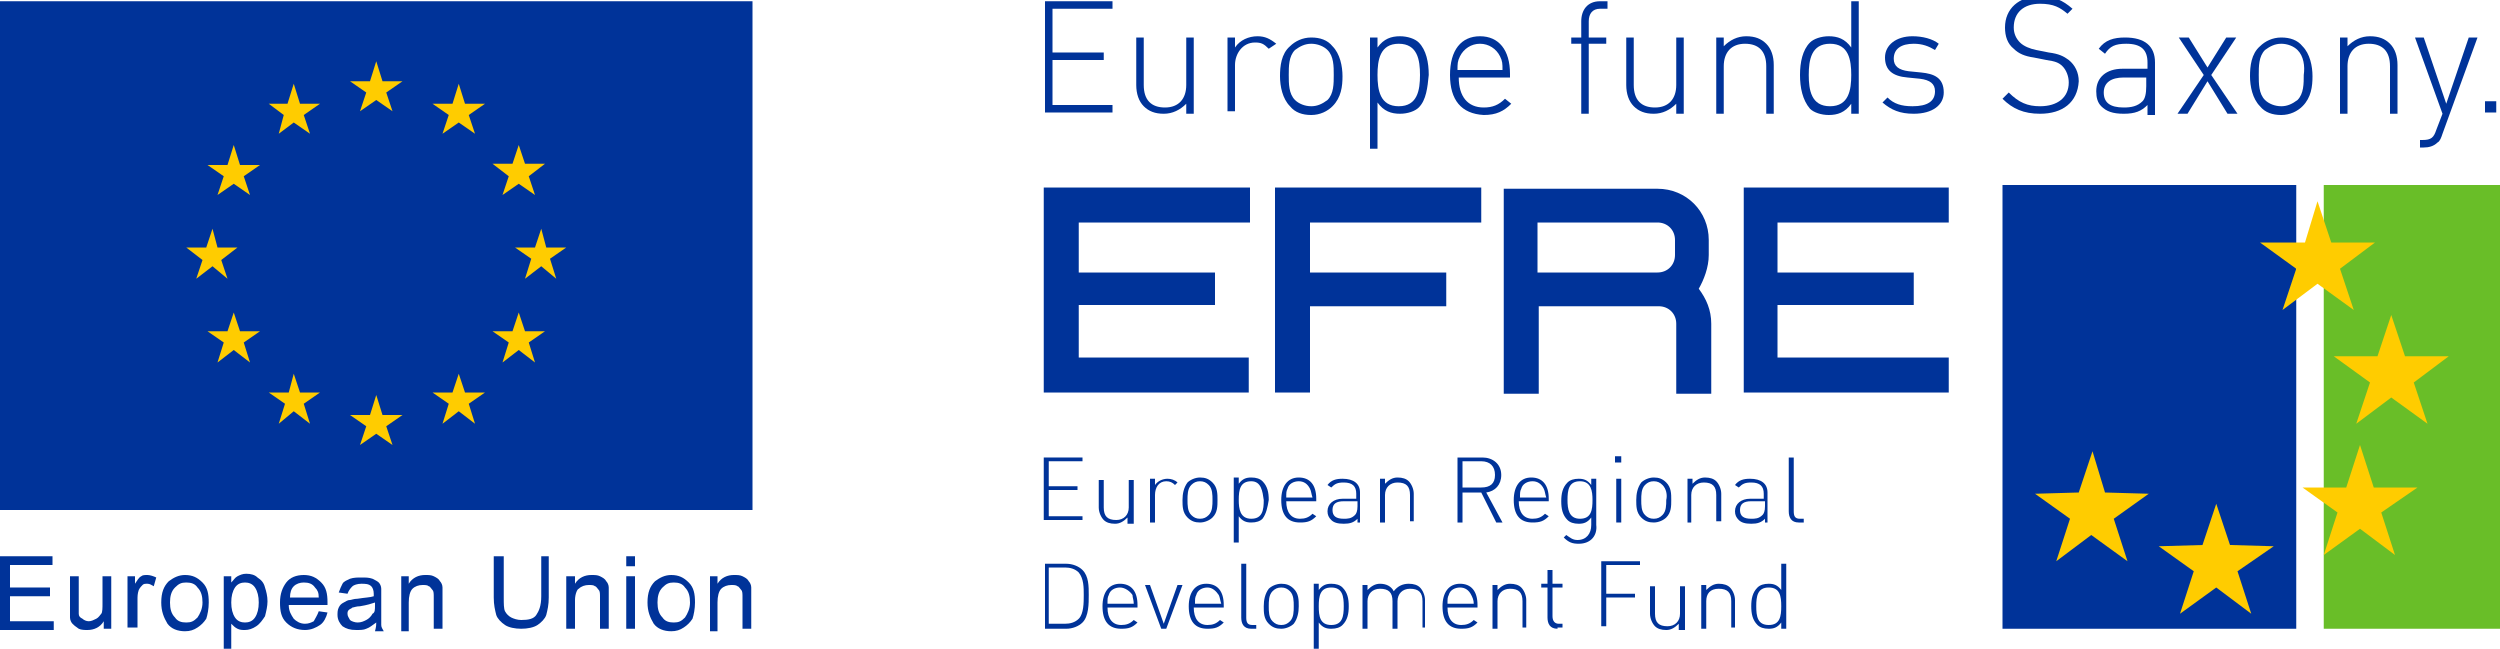 <?xml version="1.0" encoding="utf-8"?>
<!-- Generator: Adobe Illustrator 24.2.1, SVG Export Plug-In . SVG Version: 6.00 Build 0)  -->
<svg version="1.1" id="Ebene_1" xmlns="http://www.w3.org/2000/svg" xmlns:xlink="http://www.w3.org/1999/xlink" x="0px" y="0px"
	 viewBox="0 0 200 51.9" style="enable-background:new 0 0 200 51.9;" xml:space="preserve">
<style type="text/css">
	.st0{fill:#69BE28;}
	.st1{fill:#003399;}
	.st2{fill:#FFCC00;}
</style>
<g>
	<g>
		<polyline class="st0" points="185.9,50.3 200,50.3 200,14.8 185.9,14.8 185.9,50.3 		"/>
		<polyline class="st1" points="160.2,50.3 183.7,50.3 183.7,14.8 160.2,14.8 160.2,50.3 		"/>
		<polyline class="st2" points="186.5,19.4 185.4,16.1 184.4,19.4 180.8,19.4 183.7,21.5 182.6,24.8 185.4,22.7 188.3,24.8 
			187.2,21.5 190,19.4 186.5,19.4 		"/>
		<polyline class="st2" points="192.4,28.5 191.3,25.2 190.2,28.5 186.7,28.5 189.6,30.6 188.5,33.9 191.3,31.8 194.2,33.9 
			193.1,30.6 195.9,28.5 192.4,28.5 		"/>
		<polyline class="st2" points="189.9,39 188.8,35.6 187.7,39 184.2,39 187,41 185.9,44.4 188.8,42.3 191.6,44.4 190.5,41 193.4,39 
			189.9,39 		"/>
		<polyline class="st2" points="178.4,43.6 177.3,40.3 176.2,43.6 172.7,43.7 175.5,45.7 174.4,49.1 177.3,47 180.1,49.1 179,45.7 
			181.9,43.7 178.4,43.6 		"/>
		<polyline class="st2" points="168.4,39.4 167.4,36.1 166.3,39.4 162.8,39.5 165.6,41.5 164.5,44.9 167.3,42.8 170.2,44.9 
			169.1,41.5 171.9,39.5 168.4,39.4 		"/>
		<path class="st1" d="M97.2,21.8H86.3v-4h13.7V15H83.5v16.4h16.4v-2.8H86.3v-4.2h10.9V21.8L97.2,21.8z M104.8,31.5v-7h10.9v-2.7
			h-10.9v-4h13.7V15H102v16.4H104.8L104.8,31.5z M123,17.8h9.6c0.8,0,1.4,0.6,1.4,1.4v1.2c0,0.8-0.6,1.4-1.4,1.4H123V17.8L123,17.8z
			 M136.7,20.4v-1.2c0-2.3-1.8-4.1-4.1-4.1h-12.3v16.4h2.8v-7h9.6c0.8,0,1.4,0.6,1.4,1.4v5.6h2.8v-5.6c0-1.1-0.4-2-1-2.8
			C136.3,22.4,136.7,21.4,136.7,20.4 M153.1,21.8h-10.9v-4h13.7V15h-16.4v16.4h16.4v-2.8h-13.7v-4.2h10.9V21.8"/>
		<polygon class="st1" points="0,0.1 60.2,0.1 60.2,40.8 0,40.8 0,0.1 		"/>
		<polygon class="st2" points="28.8,8.9 30.1,8 31.4,8.9 30.9,7.4 32.2,6.5 30.6,6.5 30.1,4.9 29.6,6.5 28,6.5 29.3,7.4 28.8,8.9 		
			"/>
		<polygon class="st2" points="22.3,10.7 23.5,9.8 24.8,10.7 24.3,9.2 25.6,8.3 24,8.3 23.5,6.7 23,8.3 21.5,8.3 22.7,9.2 
			22.3,10.7 		"/>
		<polygon class="st2" points="18.7,11.6 18.2,13.2 16.6,13.2 17.9,14.1 17.4,15.6 18.7,14.7 20,15.6 19.5,14.1 20.8,13.2 
			19.2,13.2 18.7,11.6 		"/>
		<polygon class="st2" points="17,21.3 18.2,22.3 17.7,20.8 19,19.8 17.4,19.8 17,18.3 16.5,19.8 14.9,19.8 16.2,20.8 15.7,22.3 
			17,21.3 		"/>
		<polygon class="st2" points="19.2,26.5 18.7,25 18.2,26.5 16.6,26.5 17.9,27.4 17.4,29 18.7,28 20,29 19.5,27.4 20.8,26.5 
			19.2,26.5 		"/>
		<polygon class="st2" points="24,31.4 23.5,29.9 23.1,31.4 21.5,31.4 22.8,32.3 22.3,33.9 23.5,32.9 24.8,33.9 24.3,32.3 
			25.6,31.4 24,31.4 		"/>
		<polygon class="st2" points="30.6,33.2 30.1,31.6 29.6,33.2 28,33.2 29.3,34.1 28.8,35.6 30.1,34.7 31.4,35.6 30.9,34.1 
			32.2,33.2 30.6,33.2 		"/>
		<polygon class="st2" points="37.2,31.4 36.7,29.9 36.2,31.4 34.6,31.4 35.9,32.3 35.4,33.9 36.7,32.9 38,33.9 37.5,32.3 
			38.8,31.4 37.2,31.4 		"/>
		<polygon class="st2" points="42,26.5 41.5,25 41,26.5 39.4,26.5 40.7,27.4 40.2,29 41.5,28 42.8,29 42.3,27.4 43.6,26.5 42,26.5 
					"/>
		<polygon class="st2" points="45.3,19.8 43.7,19.8 43.3,18.3 42.8,19.8 41.2,19.8 42.5,20.7 42,22.3 43.3,21.3 44.5,22.3 44,20.7 
			45.3,19.8 		"/>
		<polygon class="st2" points="40.2,15.6 41.5,14.7 42.8,15.6 42.3,14.1 43.6,13.1 42,13.1 41.5,11.6 41,13.1 39.4,13.1 40.7,14.1 
			40.2,15.6 		"/>
		<polygon class="st2" points="36.7,6.7 36.2,8.3 34.6,8.3 35.9,9.2 35.4,10.7 36.7,9.8 38,10.7 37.5,9.2 38.8,8.3 37.2,8.3 
			36.7,6.7 		"/>
	</g>
	<g>
		<path class="st1" d="M83.6,9.1v-9H89v0.6h-4.8v3.5h4.1v0.6h-4.1v3.6H89v0.6H83.6z"/>
		<path class="st1" d="M94.9,9.1V8.3c-0.5,0.5-1.1,0.8-1.8,0.8c-0.7,0-1.2-0.2-1.6-0.6c-0.4-0.4-0.6-1-0.6-1.7V3h0.6v3.8
			c0,1.2,0.6,1.8,1.7,1.8c1.1,0,1.7-0.7,1.7-1.8V3h0.6v6.1H94.9z"/>
		<path class="st1" d="M101.5,3.9c-0.4-0.4-0.6-0.5-1.1-0.5c-1,0-1.6,0.9-1.6,1.8v3.7h-0.6V3h0.6v0.8c0.4-0.6,1.1-0.9,1.8-0.9
			c0.6,0,1,0.2,1.5,0.6L101.5,3.9z"/>
		<path class="st1" d="M106.6,8.5c-0.4,0.4-1,0.7-1.7,0.7c-0.7,0-1.3-0.2-1.7-0.7c-0.6-0.6-0.8-1.6-0.8-2.4s0.1-1.8,0.8-2.4
			c0.4-0.4,1-0.7,1.7-0.7c0.7,0,1.3,0.2,1.7,0.7c0.6,0.6,0.8,1.6,0.8,2.4S107.3,7.8,106.6,8.5z M106.2,4c-0.3-0.3-0.8-0.5-1.3-0.5
			c-0.5,0-0.9,0.2-1.3,0.5c-0.5,0.5-0.5,1.3-0.5,2c0,0.7,0,1.5,0.5,2c0.3,0.3,0.8,0.5,1.3,0.5c0.5,0,0.9-0.2,1.3-0.5
			c0.5-0.5,0.5-1.3,0.5-2C106.7,5.3,106.7,4.5,106.2,4z"/>
		<path class="st1" d="M113.5,8.6c-0.3,0.3-0.9,0.5-1.5,0.5c-0.7,0-1.3-0.2-1.8-0.9v3.7h-0.6V3h0.6v0.8c0.5-0.7,1.1-0.9,1.8-0.9
			c0.6,0,1.2,0.2,1.5,0.5c0.6,0.6,0.8,1.6,0.8,2.6C114.2,7,114.1,8,113.5,8.6z M111.9,3.5c-1.5,0-1.7,1.3-1.7,2.5s0.2,2.5,1.7,2.5
			s1.7-1.3,1.7-2.5S113.4,3.5,111.9,3.5z"/>
		<path class="st1" d="M116.7,6.2c0,1.5,0.7,2.4,2,2.4c0.7,0,1.2-0.2,1.7-0.7l0.5,0.4c-0.6,0.6-1.2,0.9-2.2,0.9
			C116.9,9.1,116,8,116,6c0-2,0.9-3.1,2.4-3.1c1.5,0,2.4,1.1,2.4,3v0.3H116.7z M120,4.5c-0.3-0.6-0.9-1-1.6-1c-0.7,0-1.3,0.4-1.6,1
			c-0.2,0.4-0.2,0.6-0.2,1.1h3.6C120.2,5.1,120.2,4.9,120,4.5z"/>
		<path class="st1" d="M127.1,3.5v5.6h-0.6V3.5h-0.8V3h0.8V1.7c0-0.9,0.5-1.6,1.5-1.6h0.6v0.6H128c-0.6,0-0.9,0.4-0.9,1V3h1.4v0.5
			H127.1z"/>
		<path class="st1" d="M134.1,9.1V8.3c-0.5,0.5-1.1,0.8-1.8,0.8c-0.7,0-1.2-0.2-1.6-0.6c-0.4-0.4-0.6-1-0.6-1.7V3h0.6v3.8
			c0,1.2,0.6,1.8,1.7,1.8c1.1,0,1.7-0.7,1.7-1.8V3h0.6v6.1H134.1z"/>
		<path class="st1" d="M141.3,9.1V5.3c0-1.2-0.6-1.8-1.7-1.8s-1.7,0.7-1.7,1.8v3.8h-0.6V3h0.6v0.7c0.5-0.5,1.1-0.8,1.8-0.8
			c0.7,0,1.2,0.2,1.6,0.6c0.4,0.4,0.6,1,0.6,1.7v3.9H141.3z"/>
		<path class="st1" d="M148.1,9.1V8.3c-0.5,0.7-1.1,0.9-1.8,0.9c-0.6,0-1.2-0.2-1.5-0.5C144.2,8,144,7,144,6c0-1,0.2-2,0.8-2.6
			c0.3-0.3,0.9-0.5,1.5-0.5c0.7,0,1.3,0.2,1.8,0.9V0.1h0.6v9H148.1z M146.4,3.5c-1.5,0-1.7,1.3-1.7,2.5s0.2,2.5,1.7,2.5
			c1.5,0,1.7-1.3,1.7-2.5S147.9,3.5,146.4,3.5z"/>
		<path class="st1" d="M153.1,9.1c-1.1,0-1.8-0.3-2.5-0.9l0.4-0.4c0.5,0.5,1.1,0.7,2,0.7c1.2,0,1.8-0.4,1.8-1.2c0-0.6-0.4-0.9-1.2-1
			l-1-0.1c-1.2-0.1-1.8-0.6-1.8-1.6c0-1,0.9-1.7,2.2-1.7c0.8,0,1.6,0.2,2.1,0.6L154.8,4c-0.5-0.3-1-0.5-1.7-0.5
			c-1,0-1.6,0.4-1.6,1.2c0,0.6,0.4,0.9,1.2,1l1,0.1c1,0.1,1.8,0.4,1.8,1.6C155.5,8.4,154.6,9.1,153.1,9.1z"/>
		<path class="st1" d="M163.2,9.1c-1.3,0-2.2-0.4-3-1.2l0.5-0.5c0.8,0.8,1.5,1.1,2.5,1.1c1.4,0,2.3-0.7,2.3-1.9c0-0.5-0.2-1-0.5-1.3
			c-0.3-0.3-0.6-0.4-1.3-0.5l-1-0.2c-0.7-0.1-1.2-0.3-1.6-0.7c-0.5-0.4-0.7-1-0.7-1.7c0-1.5,1.1-2.5,2.8-2.5c1.1,0,1.8,0.3,2.6,1
			l-0.4,0.4c-0.6-0.5-1.1-0.8-2.2-0.8c-1.3,0-2.1,0.7-2.1,1.9c0,0.5,0.2,0.9,0.5,1.2c0.3,0.3,0.8,0.5,1.3,0.6l1,0.2
			c0.8,0.1,1.2,0.3,1.6,0.6c0.5,0.4,0.8,1,0.8,1.7C166.2,8.2,165,9.1,163.2,9.1z"/>
		<path class="st1" d="M171.8,9.1V8.4c-0.5,0.5-1,0.7-1.9,0.7c-0.9,0-1.4-0.2-1.8-0.6c-0.3-0.3-0.4-0.7-0.4-1.2
			c0-1.1,0.8-1.8,2.1-1.8h2V5c0-1-0.5-1.5-1.7-1.5c-0.9,0-1.3,0.2-1.7,0.8l-0.5-0.4c0.5-0.7,1.2-0.9,2.1-0.9c1.6,0,2.4,0.7,2.4,2
			v4.2H171.8z M171.8,6.2h-1.9c-1,0-1.6,0.4-1.6,1.2s0.5,1.2,1.6,1.2c0.6,0,1.1-0.1,1.5-0.5c0.2-0.2,0.3-0.6,0.3-1.2V6.2z"/>
		<path class="st1" d="M178.2,9.1l-1.6-2.6l-1.6,2.6h-0.8l2.1-3.1l-2-3h0.8l1.5,2.4l1.5-2.4h0.8l-2,3l2.1,3.1H178.2z"/>
		<path class="st1" d="M184.2,8.5c-0.4,0.4-1,0.7-1.7,0.7c-0.7,0-1.3-0.2-1.7-0.7c-0.6-0.6-0.8-1.6-0.8-2.4s0.1-1.8,0.8-2.4
			c0.4-0.4,1-0.7,1.7-0.7c0.7,0,1.3,0.2,1.7,0.7c0.6,0.6,0.8,1.6,0.8,2.4S184.9,7.8,184.2,8.5z M183.8,4c-0.3-0.3-0.8-0.5-1.3-0.5
			c-0.5,0-0.9,0.2-1.3,0.5c-0.5,0.5-0.5,1.3-0.5,2c0,0.7,0,1.5,0.5,2c0.3,0.3,0.8,0.5,1.3,0.5c0.5,0,0.9-0.2,1.3-0.5
			c0.5-0.5,0.5-1.3,0.5-2C184.4,5.3,184.3,4.5,183.8,4z"/>
		<path class="st1" d="M191.2,9.1V5.3c0-1.2-0.6-1.8-1.7-1.8s-1.7,0.7-1.7,1.8v3.8h-0.6V3h0.6v0.7c0.5-0.5,1.1-0.8,1.8-0.8
			c0.7,0,1.2,0.2,1.6,0.6c0.4,0.4,0.6,1,0.6,1.7v3.9H191.2z"/>
		<path class="st1" d="M195.4,10.7c-0.1,0.3-0.2,0.6-0.4,0.7c-0.3,0.3-0.7,0.4-1.1,0.4h-0.3v-0.6h0.2c0.7,0,0.9-0.2,1.1-0.8l0.5-1.3
			L193.2,3h0.7l1.8,5.3l1.8-5.3h0.7L195.4,10.7z"/>
		<path class="st1" d="M198.8,9.1V8.1h0.9v0.9H198.8z"/>
	</g>
	<g>
		<path class="st1" d="M83.5,41.8v-5.2h3.1v0.3h-2.7v2h2.3v0.3h-2.3v2.1h2.7v0.3H83.5z"/>
		<path class="st1" d="M90.2,41.8v-0.4c-0.3,0.3-0.6,0.5-1,0.5c-0.4,0-0.7-0.1-0.9-0.3c-0.2-0.2-0.4-0.6-0.4-1v-2.2h0.4v2.2
			c0,0.7,0.3,1,1,1c0.6,0,1-0.4,1-1v-2.2h0.4v3.5H90.2z"/>
		<path class="st1" d="M94,38.8c-0.2-0.2-0.4-0.3-0.7-0.3c-0.6,0-0.9,0.5-0.9,1.1v2.2H92v-3.5h0.4v0.5c0.2-0.3,0.6-0.5,1-0.5
			c0.3,0,0.6,0.1,0.8,0.3L94,38.8z"/>
		<path class="st1" d="M97,41.4c-0.2,0.2-0.6,0.4-1,0.4c-0.4,0-0.7-0.1-1-0.4c-0.4-0.4-0.4-0.9-0.4-1.4c0-0.5,0.1-1,0.4-1.4
			c0.2-0.2,0.6-0.4,1-0.4c0.4,0,0.7,0.1,1,0.4c0.4,0.4,0.4,0.9,0.4,1.4C97.4,40.5,97.4,41,97,41.4z M96.7,38.8
			c-0.2-0.2-0.4-0.3-0.7-0.3c-0.3,0-0.5,0.1-0.7,0.3C95,39.1,95,39.6,95,40c0,0.4,0,0.9,0.3,1.2c0.2,0.2,0.4,0.3,0.7,0.3
			c0.3,0,0.5-0.1,0.7-0.3C97,40.9,97,40.4,97,40C97,39.6,97,39.1,96.7,38.8z"/>
		<path class="st1" d="M101,41.5c-0.2,0.2-0.5,0.3-0.9,0.3c-0.4,0-0.7-0.1-1-0.5v2.1h-0.4v-5.2h0.4v0.5c0.3-0.4,0.6-0.5,1-0.5
			c0.4,0,0.7,0.1,0.9,0.3c0.4,0.4,0.5,0.9,0.5,1.5C101.4,40.6,101.3,41.1,101,41.5z M100.1,38.5c-0.9,0-1,0.7-1,1.5
			c0,0.7,0.1,1.5,1,1.5c0.9,0,1-0.7,1-1.5C101,39.3,100.9,38.5,100.1,38.5z"/>
		<path class="st1" d="M102.9,40.1c0,0.9,0.4,1.4,1.1,1.4c0.4,0,0.7-0.1,1-0.4l0.3,0.2c-0.4,0.4-0.7,0.5-1.3,0.5
			c-1,0-1.5-0.6-1.5-1.8c0-1.1,0.5-1.8,1.4-1.8c0.9,0,1.4,0.6,1.4,1.7v0.2H102.9z M104.8,39.1c-0.2-0.4-0.5-0.6-0.9-0.6
			c-0.4,0-0.8,0.2-0.9,0.6c-0.1,0.2-0.1,0.3-0.1,0.7h2.1C104.9,39.5,104.9,39.3,104.8,39.1z"/>
		<path class="st1" d="M108.6,41.8v-0.3c-0.3,0.3-0.6,0.4-1.1,0.4c-0.5,0-0.8-0.1-1-0.3c-0.2-0.2-0.3-0.4-0.3-0.7c0-0.6,0.5-1,1.2-1
			h1.1v-0.4c0-0.6-0.3-0.9-1-0.9c-0.5,0-0.7,0.1-1,0.4l-0.3-0.2c0.3-0.4,0.7-0.5,1.2-0.5c0.9,0,1.4,0.4,1.4,1.1v2.4H108.6z
			 M108.6,40.1h-1.1c-0.6,0-0.9,0.2-0.9,0.7s0.3,0.7,0.9,0.7c0.3,0,0.6,0,0.9-0.3c0.1-0.1,0.2-0.3,0.2-0.7V40.1z"/>
		<path class="st1" d="M112.8,41.8v-2.2c0-0.7-0.3-1-1-1c-0.6,0-1,0.4-1,1v2.2h-0.4v-3.5h0.4v0.4c0.3-0.3,0.6-0.5,1-0.5
			c0.4,0,0.7,0.1,0.9,0.3c0.2,0.2,0.4,0.6,0.4,1v2.2H112.8z"/>
		<path class="st1" d="M119.7,41.8l-1.2-2.4H117v2.4h-0.4v-5.2h2c0.8,0,1.5,0.5,1.5,1.4c0,0.8-0.5,1.3-1.2,1.4l1.3,2.4H119.7z
			 M118.5,36.9H117V39h1.5c0.7,0,1.1-0.3,1.1-1S119.2,36.9,118.5,36.9z"/>
		<path class="st1" d="M121.5,40.1c0,0.9,0.4,1.4,1.1,1.4c0.4,0,0.7-0.1,1-0.4l0.3,0.2c-0.4,0.4-0.7,0.5-1.3,0.5
			c-1,0-1.5-0.6-1.5-1.8c0-1.1,0.5-1.8,1.4-1.8c0.9,0,1.4,0.6,1.4,1.7v0.2H121.5z M123.5,39.1c-0.2-0.4-0.5-0.6-0.9-0.6
			c-0.4,0-0.8,0.2-0.9,0.6c-0.1,0.2-0.1,0.3-0.1,0.7h2.1C123.6,39.5,123.6,39.3,123.5,39.1z"/>
		<path class="st1" d="M126.3,43.5c-0.5,0-0.8-0.1-1.2-0.5l0.2-0.2c0.3,0.2,0.5,0.4,0.9,0.4c0.7,0,1.1-0.5,1.1-1.2v-0.6
			c-0.3,0.4-0.6,0.5-1,0.5c-0.4,0-0.7-0.1-0.9-0.3c-0.4-0.4-0.5-0.9-0.5-1.5c0-0.6,0.1-1.1,0.5-1.5c0.2-0.2,0.5-0.3,0.9-0.3
			c0.4,0,0.7,0.1,1,0.5v-0.5h0.4V42C127.8,42.8,127.3,43.5,126.3,43.5z M126.4,38.5c-0.9,0-1,0.7-1,1.5c0,0.7,0.1,1.5,1,1.5
			s1-0.7,1-1.5C127.4,39.3,127.3,38.5,126.4,38.5z"/>
		<path class="st1" d="M129.2,37v-0.5h0.5V37H129.2z M129.3,41.8v-3.5h0.4v3.5H129.3z"/>
		<path class="st1" d="M133.3,41.4c-0.2,0.2-0.6,0.4-1,0.4s-0.7-0.1-1-0.4c-0.4-0.4-0.4-0.9-0.4-1.4c0-0.5,0.1-1,0.4-1.4
			c0.2-0.2,0.6-0.4,1-0.4s0.7,0.1,1,0.4c0.4,0.4,0.4,0.9,0.4,1.4C133.7,40.5,133.7,41,133.3,41.4z M133,38.8
			c-0.2-0.2-0.4-0.3-0.7-0.3c-0.3,0-0.5,0.1-0.7,0.3c-0.3,0.3-0.3,0.8-0.3,1.2c0,0.4,0,0.9,0.3,1.2c0.2,0.2,0.4,0.3,0.7,0.3
			c0.3,0,0.5-0.1,0.7-0.3c0.3-0.3,0.3-0.8,0.3-1.2C133.4,39.6,133.3,39.1,133,38.8z"/>
		<path class="st1" d="M137.3,41.8v-2.2c0-0.7-0.3-1-1-1c-0.6,0-1,0.4-1,1v2.2H135v-3.5h0.4v0.4c0.3-0.3,0.6-0.5,1-0.5
			c0.4,0,0.7,0.1,0.9,0.3c0.2,0.2,0.4,0.6,0.4,1v2.2H137.3z"/>
		<path class="st1" d="M141.2,41.8v-0.3c-0.3,0.3-0.6,0.4-1.1,0.4c-0.5,0-0.8-0.1-1-0.3c-0.2-0.2-0.3-0.4-0.3-0.7c0-0.6,0.5-1,1.2-1
			h1.1v-0.4c0-0.6-0.3-0.9-1-0.9c-0.5,0-0.7,0.1-1,0.4l-0.3-0.2c0.3-0.4,0.7-0.5,1.2-0.5c0.9,0,1.4,0.4,1.4,1.1v2.4H141.2z
			 M141.2,40.1h-1.1c-0.6,0-0.9,0.2-0.9,0.7s0.3,0.7,0.9,0.7c0.3,0,0.6,0,0.9-0.3c0.1-0.1,0.2-0.3,0.2-0.7V40.1z"/>
		<path class="st1" d="M143.9,41.8c-0.6,0-0.8-0.4-0.8-0.9v-4.3h0.4v4.3c0,0.4,0.1,0.6,0.5,0.6h0.3v0.3H143.9z"/>
		<path class="st1" d="M86.6,49.8c-0.3,0.3-0.8,0.5-1.3,0.5h-1.7v-5.2h1.7c0.5,0,1,0.2,1.3,0.5c0.5,0.5,0.5,1.3,0.5,2
			C87.1,48.3,87.1,49.3,86.6,49.8z M86.3,45.8c-0.3-0.3-0.7-0.4-1.1-0.4h-1.3v4.5h1.3c0.4,0,0.8-0.1,1.1-0.4
			c0.4-0.4,0.4-1.3,0.4-1.9C86.7,47,86.7,46.3,86.3,45.8z"/>
		<path class="st1" d="M88.6,48.6c0,0.9,0.4,1.4,1.1,1.4c0.4,0,0.7-0.1,1-0.4l0.3,0.2c-0.4,0.4-0.7,0.5-1.3,0.5
			c-1,0-1.5-0.6-1.5-1.8c0-1.1,0.5-1.8,1.4-1.8c0.9,0,1.4,0.6,1.4,1.7v0.2H88.6z M90.6,47.6C90.4,47.3,90,47,89.6,47
			s-0.8,0.2-0.9,0.6c-0.1,0.2-0.1,0.3-0.1,0.7h2.1C90.7,48,90.6,47.8,90.6,47.6z"/>
		<path class="st1" d="M93.3,50.3h-0.4l-1.3-3.5h0.4l1.1,3.1l1.1-3.1h0.4L93.3,50.3z"/>
		<path class="st1" d="M95.5,48.6c0,0.9,0.4,1.4,1.1,1.4c0.4,0,0.7-0.1,1-0.4l0.3,0.2c-0.4,0.4-0.7,0.5-1.3,0.5
			c-1,0-1.5-0.6-1.5-1.8c0-1.1,0.5-1.8,1.4-1.8c0.9,0,1.4,0.6,1.4,1.7v0.2H95.5z M97.5,47.6C97.3,47.3,97,47,96.6,47
			s-0.8,0.2-0.9,0.6c-0.1,0.2-0.1,0.3-0.1,0.7h2.1C97.6,48,97.6,47.8,97.5,47.6z"/>
		<path class="st1" d="M100.1,50.3c-0.6,0-0.8-0.4-0.8-0.9v-4.3h0.4v4.3c0,0.4,0.1,0.6,0.5,0.6h0.3v0.3H100.1z"/>
		<path class="st1" d="M103.5,49.9c-0.2,0.2-0.6,0.4-1,0.4c-0.4,0-0.7-0.1-1-0.4c-0.4-0.4-0.4-0.9-0.4-1.4c0-0.5,0.1-1,0.4-1.4
			c0.2-0.2,0.6-0.4,1-0.4c0.4,0,0.7,0.1,1,0.4c0.4,0.4,0.4,0.9,0.4,1.4C103.9,49,103.8,49.5,103.5,49.9z M103.2,47.3
			c-0.2-0.2-0.4-0.3-0.7-0.3c-0.3,0-0.5,0.1-0.7,0.3c-0.3,0.3-0.3,0.8-0.3,1.2c0,0.4,0,0.9,0.3,1.2c0.2,0.2,0.4,0.3,0.7,0.3
			c0.3,0,0.5-0.1,0.7-0.3c0.3-0.3,0.3-0.8,0.3-1.2C103.5,48.1,103.5,47.6,103.2,47.3z"/>
		<path class="st1" d="M107.4,50c-0.2,0.2-0.5,0.3-0.9,0.3c-0.4,0-0.7-0.1-1-0.5v2.1h-0.4v-5.2h0.4v0.5c0.3-0.4,0.6-0.5,1-0.5
			c0.4,0,0.7,0.1,0.9,0.3c0.4,0.4,0.5,0.9,0.5,1.5C107.9,49.1,107.8,49.6,107.4,50z M106.5,47c-0.9,0-1,0.7-1,1.5s0.1,1.5,1,1.5
			c0.9,0,1-0.7,1-1.5S107.4,47,106.5,47z"/>
		<path class="st1" d="M113.8,50.3v-2.2c0-0.7-0.3-1-1-1c-0.6,0-1,0.4-1,1v2.2h-0.4v-2.2c0-0.7-0.3-1-1-1c-0.6,0-1,0.4-1,1v2.2h-0.4
			v-3.5h0.4v0.4c0.3-0.3,0.6-0.5,1-0.5c0.5,0,0.9,0.2,1.1,0.6c0.3-0.4,0.7-0.6,1.2-0.6c0.4,0,0.7,0.1,0.9,0.3c0.2,0.2,0.4,0.6,0.4,1
			v2.2H113.8z"/>
		<path class="st1" d="M115.8,48.6c0,0.9,0.4,1.4,1.1,1.4c0.4,0,0.7-0.1,1-0.4l0.3,0.2c-0.4,0.4-0.7,0.5-1.3,0.5
			c-1,0-1.5-0.6-1.5-1.8c0-1.1,0.5-1.8,1.4-1.8c0.9,0,1.4,0.6,1.4,1.7v0.2H115.8z M117.7,47.6c-0.2-0.4-0.5-0.6-0.9-0.6
			c-0.4,0-0.8,0.2-0.9,0.6c-0.1,0.2-0.1,0.3-0.1,0.7h2.1C117.9,48,117.8,47.8,117.7,47.6z"/>
		<path class="st1" d="M121.8,50.3v-2.2c0-0.7-0.3-1-1-1c-0.6,0-1,0.4-1,1v2.2h-0.4v-3.5h0.4v0.4c0.3-0.3,0.6-0.5,1-0.5
			c0.4,0,0.7,0.1,0.9,0.3c0.2,0.2,0.4,0.6,0.4,1v2.2H121.8z"/>
		<path class="st1" d="M124.6,50.3c-0.6,0-0.8-0.4-0.8-0.9V47h-0.5v-0.3h0.5v-1.1h0.4v1.1h0.8V47h-0.8v2.3c0,0.4,0.2,0.6,0.5,0.6
			h0.3v0.3H124.6z"/>
		<path class="st1" d="M128.5,45.4v2.1h2.3v0.3h-2.3v2.3h-0.4v-5.2h3.1v0.3H128.5z"/>
		<path class="st1" d="M134.3,50.3v-0.4c-0.3,0.3-0.6,0.5-1,0.5c-0.4,0-0.7-0.1-0.9-0.3c-0.2-0.2-0.4-0.6-0.4-1v-2.2h0.4v2.2
			c0,0.7,0.3,1,1,1c0.6,0,1-0.4,1-1v-2.2h0.4v3.5H134.3z"/>
		<path class="st1" d="M138.5,50.3v-2.2c0-0.7-0.3-1-1-1s-1,0.4-1,1v2.2h-0.4v-3.5h0.4v0.4c0.3-0.3,0.6-0.5,1-0.5
			c0.4,0,0.7,0.1,0.9,0.3c0.2,0.2,0.4,0.6,0.4,1v2.2H138.5z"/>
		<path class="st1" d="M142.5,50.3v-0.5c-0.3,0.4-0.6,0.5-1,0.5c-0.4,0-0.7-0.1-0.9-0.3c-0.4-0.4-0.5-0.9-0.5-1.5
			c0-0.6,0.1-1.1,0.5-1.5c0.2-0.2,0.5-0.3,0.9-0.3c0.4,0,0.7,0.1,1,0.5v-2.1h0.4v5.2H142.5z M141.5,47c-0.9,0-1,0.7-1,1.5
			s0.1,1.5,1,1.5c0.9,0,1-0.7,1-1.5S142.4,47,141.5,47z"/>
	</g>
	<g>
		<path class="st1" d="M0,50.3v-5.8h4.2v0.7H0.8V47H4v0.7H0.8v2h3.5v0.7H0z"/>
		<path class="st1" d="M8.3,50.3v-0.6c-0.3,0.5-0.8,0.7-1.3,0.7c-0.2,0-0.5,0-0.7-0.1C6,50.1,5.9,50,5.8,49.9
			c-0.1-0.1-0.2-0.3-0.2-0.5c0-0.1,0-0.4,0-0.7v-2.6h0.7v2.3c0,0.4,0,0.6,0,0.7c0,0.2,0.1,0.3,0.3,0.4c0.1,0.1,0.3,0.2,0.5,0.2
			c0.2,0,0.4-0.1,0.6-0.2c0.2-0.1,0.3-0.3,0.4-0.4s0.1-0.5,0.1-0.8v-2.2h0.7v4.2H8.3z"/>
		<path class="st1" d="M10.2,50.3v-4.2h0.6v0.6c0.2-0.3,0.3-0.5,0.5-0.6c0.1-0.1,0.3-0.1,0.5-0.1c0.2,0,0.5,0.1,0.7,0.2l-0.2,0.7
			c-0.2-0.1-0.3-0.2-0.5-0.2c-0.2,0-0.3,0-0.4,0.1c-0.1,0.1-0.2,0.2-0.3,0.4c-0.1,0.3-0.1,0.5-0.1,0.8v2.2H10.2z"/>
		<path class="st1" d="M12.9,48.2c0-0.8,0.2-1.3,0.6-1.7c0.4-0.3,0.8-0.5,1.3-0.5c0.6,0,1,0.2,1.4,0.6c0.4,0.4,0.5,0.9,0.5,1.6
			c0,0.5-0.1,1-0.2,1.3c-0.2,0.3-0.4,0.5-0.7,0.7c-0.3,0.2-0.6,0.3-1,0.3c-0.6,0-1.1-0.2-1.4-0.6C13.1,49.4,12.9,48.9,12.9,48.2z
			 M13.6,48.2c0,0.5,0.1,0.9,0.4,1.2c0.2,0.3,0.5,0.4,0.9,0.4c0.4,0,0.6-0.1,0.9-0.4c0.2-0.3,0.4-0.7,0.4-1.2c0-0.5-0.1-0.9-0.4-1.2
			c-0.2-0.3-0.5-0.4-0.9-0.4c-0.4,0-0.6,0.1-0.9,0.4C13.7,47.3,13.6,47.7,13.6,48.2z"/>
		<path class="st1" d="M17.9,51.9v-5.8h0.6v0.5c0.2-0.2,0.3-0.4,0.5-0.5c0.2-0.1,0.4-0.2,0.7-0.2c0.4,0,0.7,0.1,0.9,0.3
			c0.3,0.2,0.5,0.4,0.6,0.8c0.1,0.3,0.2,0.7,0.2,1.1c0,0.4-0.1,0.8-0.2,1.2c-0.2,0.3-0.4,0.6-0.7,0.8c-0.3,0.2-0.6,0.3-0.9,0.3
			c-0.2,0-0.4,0-0.6-0.1c-0.2-0.1-0.3-0.2-0.5-0.4v2H17.9z M18.5,48.2c0,0.5,0.1,0.9,0.3,1.2c0.2,0.3,0.5,0.4,0.8,0.4
			c0.3,0,0.6-0.1,0.8-0.4c0.2-0.3,0.3-0.7,0.3-1.2c0-0.5-0.1-0.9-0.3-1.2c-0.2-0.3-0.5-0.4-0.8-0.4c-0.3,0-0.6,0.1-0.8,0.4
			C18.6,47.3,18.5,47.7,18.5,48.2z"/>
		<path class="st1" d="M25.5,48.9l0.7,0.1c-0.1,0.4-0.3,0.8-0.6,1c-0.3,0.2-0.7,0.4-1.2,0.4c-0.6,0-1.1-0.2-1.5-0.6
			s-0.5-0.9-0.5-1.6c0-0.7,0.2-1.2,0.5-1.6s0.8-0.6,1.4-0.6c0.6,0,1,0.2,1.4,0.6c0.4,0.4,0.5,0.9,0.5,1.6c0,0,0,0.1,0,0.2h-3.1
			c0,0.5,0.2,0.8,0.4,1.1c0.2,0.2,0.5,0.4,0.9,0.4c0.3,0,0.5-0.1,0.7-0.2C25.2,49.5,25.4,49.2,25.5,48.9z M23.2,47.8h2.3
			c0-0.4-0.1-0.6-0.3-0.8c-0.2-0.3-0.5-0.4-0.9-0.4c-0.3,0-0.6,0.1-0.8,0.3S23.2,47.4,23.2,47.8z"/>
		<path class="st1" d="M30.1,49.8c-0.3,0.2-0.5,0.4-0.8,0.5c-0.2,0.1-0.5,0.1-0.8,0.1c-0.5,0-0.8-0.1-1.1-0.3
			c-0.2-0.2-0.4-0.5-0.4-0.9c0-0.2,0-0.4,0.1-0.6c0.1-0.2,0.2-0.3,0.4-0.4c0.2-0.1,0.3-0.2,0.5-0.2c0.1,0,0.3-0.1,0.6-0.1
			c0.6-0.1,1-0.1,1.3-0.2c0-0.1,0-0.2,0-0.2c0-0.3-0.1-0.5-0.2-0.6c-0.2-0.2-0.5-0.2-0.8-0.2c-0.3,0-0.6,0.1-0.7,0.2
			s-0.3,0.3-0.4,0.6l-0.7-0.1c0.1-0.3,0.2-0.5,0.3-0.7c0.1-0.2,0.4-0.3,0.6-0.4c0.3-0.1,0.6-0.1,0.9-0.1c0.4,0,0.6,0,0.9,0.1
			c0.2,0.1,0.4,0.2,0.5,0.3c0.1,0.1,0.2,0.3,0.2,0.5c0,0.1,0,0.3,0,0.7v0.9c0,0.7,0,1.1,0,1.3c0,0.2,0.1,0.3,0.2,0.5h-0.7
			C30.1,50.1,30.1,50,30.1,49.8z M30,48.2c-0.3,0.1-0.6,0.2-1.2,0.3c-0.3,0-0.5,0.1-0.6,0.1c-0.1,0.1-0.2,0.1-0.3,0.2
			c-0.1,0.1-0.1,0.2-0.1,0.3c0,0.2,0.1,0.3,0.2,0.5c0.1,0.1,0.4,0.2,0.6,0.2c0.3,0,0.5-0.1,0.7-0.2c0.2-0.1,0.4-0.3,0.5-0.5
			C30,49,30,48.8,30,48.4V48.2z"/>
		<path class="st1" d="M32.1,50.3v-4.2h0.6v0.6C33,46.2,33.5,46,34,46c0.3,0,0.5,0,0.7,0.1s0.4,0.2,0.5,0.4c0.1,0.1,0.2,0.3,0.2,0.5
			c0,0.1,0,0.4,0,0.7v2.6h-0.7v-2.5c0-0.3,0-0.5-0.1-0.6c-0.1-0.1-0.2-0.3-0.3-0.3c-0.1-0.1-0.3-0.1-0.5-0.1c-0.3,0-0.6,0.1-0.8,0.3
			c-0.2,0.2-0.3,0.6-0.3,1.1v2.3H32.1z"/>
		<path class="st1" d="M43.1,44.5h0.8v3.3c0,0.6-0.1,1-0.2,1.4c-0.1,0.3-0.4,0.6-0.7,0.8c-0.3,0.2-0.8,0.3-1.3,0.3
			c-0.5,0-1-0.1-1.3-0.3c-0.3-0.2-0.6-0.5-0.7-0.8c-0.1-0.4-0.2-0.8-0.2-1.4v-3.3h0.8v3.3c0,0.5,0,0.9,0.1,1.1
			c0.1,0.2,0.3,0.4,0.5,0.5c0.2,0.1,0.5,0.2,0.8,0.2c0.6,0,1-0.1,1.2-0.4c0.2-0.3,0.4-0.7,0.4-1.5V44.5z"/>
		<path class="st1" d="M45.3,50.3v-4.2H46v0.6c0.3-0.5,0.8-0.7,1.3-0.7c0.3,0,0.5,0,0.7,0.1s0.4,0.2,0.5,0.4
			c0.1,0.1,0.2,0.3,0.2,0.5c0,0.1,0,0.4,0,0.7v2.6H48v-2.5c0-0.3,0-0.5-0.1-0.6c-0.1-0.1-0.2-0.3-0.3-0.3c-0.1-0.1-0.3-0.1-0.5-0.1
			c-0.3,0-0.6,0.1-0.8,0.3C46.2,47.1,46,47.5,46,48v2.3H45.3z"/>
		<path class="st1" d="M50.1,45.3v-0.8h0.7v0.8H50.1z M50.1,50.3v-4.2h0.7v4.2H50.1z"/>
		<path class="st1" d="M51.8,48.2c0-0.8,0.2-1.3,0.6-1.7c0.4-0.3,0.8-0.5,1.3-0.5c0.6,0,1,0.2,1.4,0.6c0.4,0.4,0.5,0.9,0.5,1.6
			c0,0.5-0.1,1-0.2,1.3c-0.2,0.3-0.4,0.5-0.7,0.7c-0.3,0.2-0.6,0.3-1,0.3c-0.6,0-1.1-0.2-1.4-0.6C52,49.4,51.8,48.9,51.8,48.2z
			 M52.6,48.2c0,0.5,0.1,0.9,0.4,1.2c0.2,0.3,0.5,0.4,0.9,0.4c0.4,0,0.6-0.1,0.9-0.4c0.2-0.3,0.4-0.7,0.4-1.2c0-0.5-0.1-0.9-0.4-1.2
			c-0.2-0.3-0.5-0.4-0.9-0.4c-0.4,0-0.6,0.1-0.9,0.4C52.7,47.3,52.6,47.7,52.6,48.2z"/>
		<path class="st1" d="M56.8,50.3v-4.2h0.6v0.6c0.3-0.5,0.8-0.7,1.3-0.7c0.3,0,0.5,0,0.7,0.1s0.4,0.2,0.5,0.4
			c0.1,0.1,0.2,0.3,0.2,0.5c0,0.1,0,0.4,0,0.7v2.6h-0.7v-2.5c0-0.3,0-0.5-0.1-0.6c-0.1-0.1-0.2-0.3-0.3-0.3
			c-0.1-0.1-0.3-0.1-0.5-0.1c-0.3,0-0.6,0.1-0.8,0.3c-0.2,0.2-0.3,0.6-0.3,1.1v2.3H56.8z"/>
	</g>
</g>
</svg>
